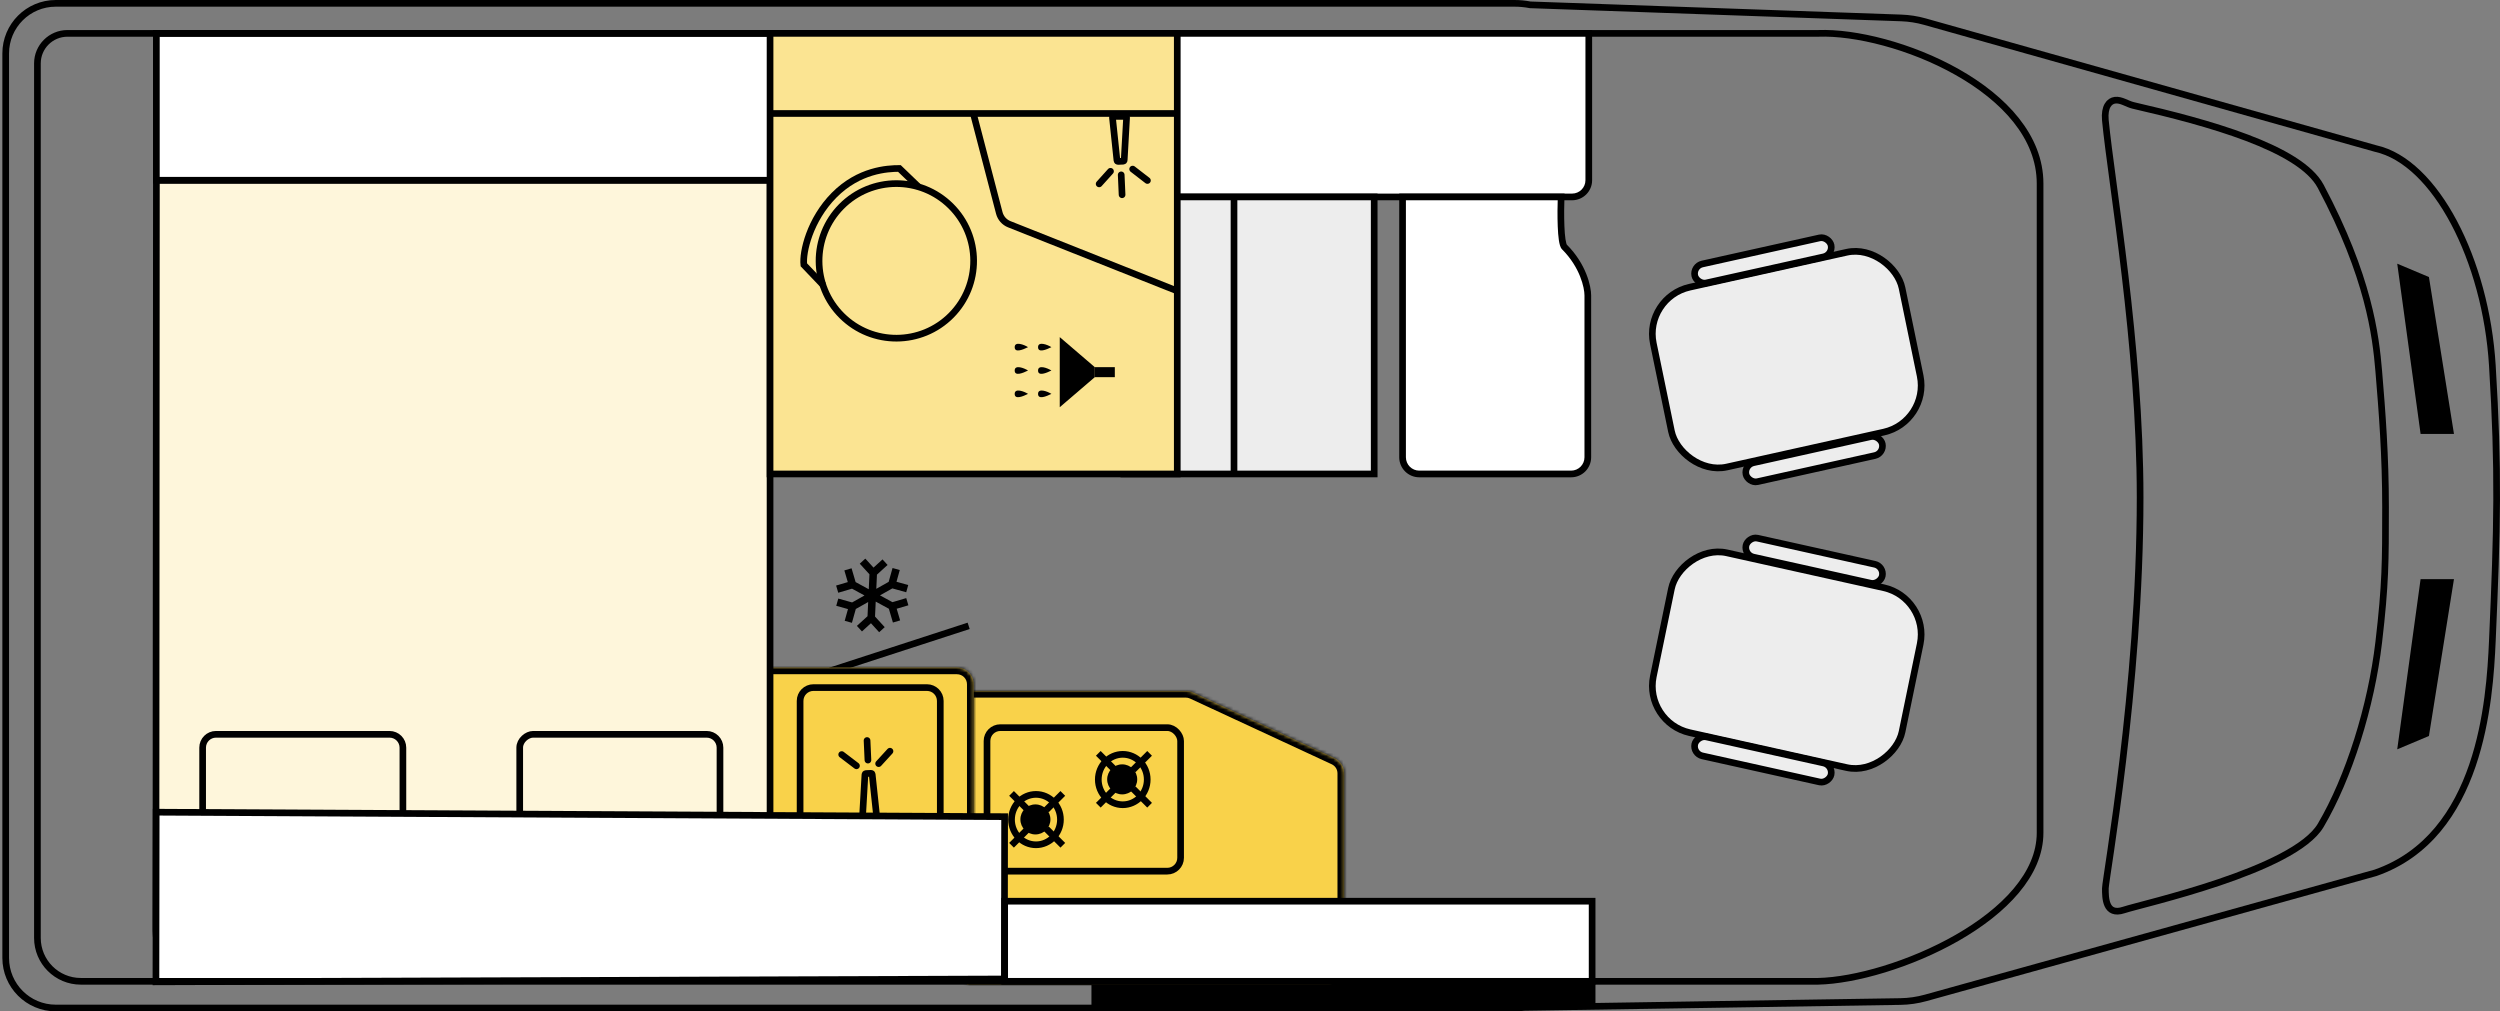 <?xml version="1.0" encoding="UTF-8"?>
<svg xmlns="http://www.w3.org/2000/svg" width="749" height="303" viewBox="0 0 749 303" fill="none">
  <rect x="0" y="0" width="749" height="303" fill="#808080" stroke="none"/>
  <path fill-rule="evenodd" clip-rule="evenodd" d="M458.455 1.45L569.606 5.373C572 5.457 574.374 5.828 576.68 6.477L711.709 44.5C729.709 48.5 744.781 78 746.709 109.5C748.638 141 748.209 158 746.709 192C745.916 209.983 743.209 250.5 711.709 261.5L576.921 298.968C574.457 299.653 571.915 300.02 569.357 300.06L456.655 301.828C455.689 301.942 454.706 302 453.709 302L16.709 302C8.425 302 1.709 295.284 1.709 287L1.709 16C1.709 7.716 8.425 1 16.709 1L453.709 1C455.332 1 456.918 1.155 458.455 1.45Z" fill="black" fill-opacity="0.03"></path>
  <path d="M569.606 5.373L569.642 4.374L569.606 5.373ZM458.455 1.45L458.266 2.432L458.342 2.447L458.42 2.449L458.455 1.45ZM576.68 6.477L576.951 5.515L576.68 6.477ZM711.709 44.5L711.438 45.463L711.465 45.47L711.492 45.476L711.709 44.5ZM746.709 109.5L747.707 109.439L746.709 109.5ZM746.709 192L745.71 191.956L746.709 192ZM711.709 261.5L711.977 262.464L712.008 262.455L712.039 262.444L711.709 261.5ZM576.921 298.968L577.189 299.932L576.921 298.968ZM569.357 300.06L569.373 301.06L569.357 300.06ZM456.655 301.828L456.639 300.828L456.589 300.829L456.538 300.835L456.655 301.828ZM569.642 4.374L458.49 0.451L458.42 2.449L569.571 6.372L569.642 4.374ZM576.951 5.515C574.569 4.844 572.115 4.461 569.642 4.374L569.571 6.372C571.885 6.454 574.18 6.812 576.408 7.44L576.951 5.515ZM711.98 43.538L576.951 5.515L576.408 7.44L711.438 45.463L711.98 43.538ZM747.707 109.439C746.735 93.56 742.451 78.169 736.12 66.219C729.812 54.315 721.356 45.619 711.926 43.524L711.492 45.476C720.063 47.381 728.142 55.435 734.352 67.156C740.539 78.831 744.755 93.94 745.711 109.561L747.707 109.439ZM747.708 192.044C749.209 158.028 749.639 140.989 747.707 109.439L745.711 109.561C747.637 141.011 747.21 157.972 745.71 191.956L747.708 192.044ZM712.039 262.444C728.189 256.804 736.903 243.602 741.67 229.693C746.434 215.793 747.311 201.041 747.708 192.044L745.71 191.956C745.314 200.942 744.441 215.44 739.778 229.044C735.119 242.639 726.729 255.196 711.38 260.556L712.039 262.444ZM577.189 299.932L711.977 262.464L711.441 260.537L576.653 298.005L577.189 299.932ZM569.373 301.06C572.016 301.019 574.642 300.64 577.189 299.932L576.653 298.005C574.271 298.667 571.814 299.022 569.341 299.061L569.373 301.06ZM456.671 302.828L569.373 301.06L569.341 299.061L456.639 300.828L456.671 302.828ZM453.709 303C454.745 303 455.767 302.939 456.771 302.822L456.538 300.835C455.611 300.944 454.667 301 453.709 301L453.709 303ZM16.709 303L453.709 303L453.709 301L16.709 301L16.709 303ZM0.709 287C0.709 295.837 7.873 303 16.709 303L16.709 301C8.977 301 2.709 294.732 2.709 287L0.709 287ZM0.709 16L0.709 287L2.709 287L2.709 16L0.709 16ZM16.709 2.90694e-05C7.873 2.86832e-05 0.709 7.163 0.709 16L2.709 16C2.709 8.268 8.977 2 16.709 2L16.709 2.90694e-05ZM453.709 4.81713e-05L16.709 2.90694e-05L16.709 2L453.709 2L453.709 4.81713e-05ZM458.644 0.468C457.045 0.161 455.396 4.8245e-05 453.709 4.81713e-05L453.709 2C455.268 2 456.792 2.149 458.266 2.432L458.644 0.468Z" fill="black"></path>
  <rect x="478" y="294" width="8" height="151" transform="rotate(90 478 294)" fill="black"></rect>
  <path d="M641.179 149C641.179 103.245 632.608 55.08 630.764 36.016C630.39 31.922 631.972 30.238 633.65 30.024C635.527 29.784 637.272 31.16 639.116 31.584C661.231 36.663 689.144 44.269 695.293 55.849C709.709 83 711.773 100.5 712.674 111.197C713.709 123.5 714.709 136.591 714.709 152C714.709 168.211 714.709 175 712.674 192.376C710.42 211.616 703.709 233 695.293 247.263C687.283 260.838 641.826 270.786 636.295 272.631C630.764 274.476 630.764 268.941 630.764 266.174C630.764 263.406 641.179 206.194 641.179 149Z" stroke="black" stroke-width="2"></path>
  <mask id="path-5-inside-1_1726_11408" fill="white">
    <path d="M399.813 227.157C401.579 227.976 402.709 229.746 402.709 231.692L402.709 290C402.709 292.761 400.47 295 397.709 295L289.709 295L289.709 207L355.26 207C355.987 207 356.705 207.158 357.364 207.464L399.813 227.157Z"></path>
  </mask>
  <path d="M399.813 227.157C401.579 227.976 402.709 229.746 402.709 231.692L402.709 290C402.709 292.761 400.47 295 397.709 295L289.709 295L289.709 207L355.26 207C355.987 207 356.705 207.158 357.364 207.464L399.813 227.157Z" fill="#F9D24A"></path>
  <path d="M289.709 295L287.709 295L287.709 297L289.709 297L289.709 295ZM289.709 207L289.709 205L287.709 205L287.709 207L289.709 207ZM357.364 207.464L358.206 205.65L357.364 207.464ZM399.813 227.157L400.655 225.342L399.813 227.157ZM400.709 231.692L400.709 290L404.709 290L404.709 231.692L400.709 231.692ZM397.709 293L289.709 293L289.709 297L397.709 297L397.709 293ZM291.709 295L291.709 207L287.709 207L287.709 295L291.709 295ZM289.709 209L355.26 209L355.26 205L289.709 205L289.709 209ZM356.523 209.279L398.971 228.971L400.655 225.342L358.206 205.65L356.523 209.279ZM355.26 209C355.696 209 356.127 209.095 356.523 209.279L358.206 205.65C357.283 205.222 356.278 205 355.26 205L355.26 209ZM400.709 290C400.709 291.657 399.366 293 397.709 293L397.709 297C401.575 297 404.709 293.866 404.709 290L400.709 290ZM404.709 231.692C404.709 228.967 403.127 226.489 400.655 225.342L398.971 228.971C400.031 229.462 400.709 230.524 400.709 231.692L404.709 231.692Z" fill="black" mask="url(#path-5-inside-1_1726_11408)"></path>
  <rect x="295.709" y="218" width="58" height="43" rx="4" stroke="black" stroke-width="2"></rect>
  <circle cx="336.209" cy="233.5" r="4.5" fill="black"></circle>
  <path d="M343.709 233.549C343.709 237.743 340.404 241.098 336.38 241.098C332.357 241.098 329.051 237.743 329.051 233.549C329.051 229.355 332.357 226 336.38 226C340.404 226 343.709 229.355 343.709 233.549Z" stroke="black" stroke-width="2"></path>
  <line x1="344.416" y1="225.707" x2="339.466" y2="230.657" stroke="black" stroke-width="2"></line>
  <line y1="-1" x2="7" y2="-1" transform="matrix(-0.707 -0.707 -0.707 0.707 343.709 241.95)" stroke="black" stroke-width="2"></line>
  <line y1="-1" x2="7" y2="-1" transform="matrix(0.707 0.707 0.707 -0.707 329.759 225)" stroke="black" stroke-width="2"></line>
  <line x1="329.052" y1="241.243" x2="334.001" y2="236.293" stroke="black" stroke-width="2"></line>
  <circle cx="310.209" cy="245.5" r="4.5" fill="black"></circle>
  <path d="M317.709 245.549C317.709 249.743 314.404 253.098 310.38 253.098C306.357 253.098 303.051 249.743 303.051 245.549C303.051 241.355 306.357 238 310.38 238C314.404 238 317.709 241.355 317.709 245.549Z" stroke="black" stroke-width="2"></path>
  <line x1="318.416" y1="237.707" x2="313.466" y2="242.657" stroke="black" stroke-width="2"></line>
  <line y1="-1" x2="7" y2="-1" transform="matrix(-0.707 -0.707 -0.707 0.707 317.709 253.95)" stroke="black" stroke-width="2"></line>
  <line y1="-1" x2="7" y2="-1" transform="matrix(0.707 0.707 0.707 -0.707 303.759 237)" stroke="black" stroke-width="2"></line>
  <line x1="303.052" y1="253.243" x2="308.001" y2="248.293" stroke="black" stroke-width="2"></line>
  <path d="M290.209 187.5L248.709 201" stroke="black" stroke-width="2"></path>
  <mask id="path-21-inside-2_1726_11408" fill="white">
    <path d="M228.709 200H286.709C289.47 200 291.709 202.239 291.709 205V266H233.709C230.948 266 228.709 263.761 228.709 261V200Z"></path>
  </mask>
  <path d="M228.709 200H286.709C289.47 200 291.709 202.239 291.709 205V266H233.709C230.948 266 228.709 263.761 228.709 261V200Z" fill="#F9D24A"></path>
  <path d="M228.709 200V198H226.709V200H228.709ZM291.709 266V268H293.709V266H291.709ZM228.709 202H286.709V198H228.709V202ZM289.709 205V266H293.709V205H289.709ZM291.709 264H233.709V268H291.709V264ZM230.709 261V200H226.709V261H230.709ZM233.709 264C232.052 264 230.709 262.657 230.709 261H226.709C226.709 264.866 229.843 268 233.709 268V264ZM286.709 202C288.366 202 289.709 203.343 289.709 205H293.709C293.709 201.134 290.575 198 286.709 198V202Z" fill="black" mask="url(#path-21-inside-2_1726_11408)"></path>
  <path d="M243.709 206H277.709C279.918 206 281.709 207.791 281.709 210V248C281.709 250.209 279.918 252 277.709 252H243.709C241.5 252 239.709 250.209 239.709 248V210C239.709 207.791 241.5 206 243.709 206Z" stroke="black" stroke-width="2"></path>
  <path d="M259.423 231.757L260.989 231.687C261.148 231.68 261.284 231.797 261.301 231.955L262.65 244.643C262.668 244.821 262.529 244.975 262.351 244.975L258.717 244.975C258.544 244.975 258.407 244.83 258.417 244.658L259.137 232.04C259.145 231.886 259.269 231.764 259.423 231.757Z" fill="#F9D24A" stroke="black" stroke-width="2"></path>
  <path d="M260.033 227.728L259.77 221.859M263.238 228.782L266.638 225.063M256.597 229.433L252.172 226.065" stroke="black" stroke-width="2" stroke-linecap="round"></path>
  <g clip-path="url(#clip0_1726_11408)">
    <path d="M269.571 170.781L267.405 170.176L266.246 174.324L262.539 176.411L262.735 172.16L265.918 169.26L264.402 167.597L261.706 170.056L259.248 167.361L257.585 168.877L260.486 172.057L260.281 176.538L256.343 174.391L255.127 170.261L252.968 170.897L253.998 174.397L250.499 175.427L251.134 177.586L255.264 176.367L258.999 178.405L255.294 180.491L251.147 179.332L250.541 181.499L254.055 182.48L253.073 185.994L255.239 186.599L256.399 182.451L260.103 180.365L259.909 184.615L256.726 187.515L258.242 189.178L260.938 186.719L263.396 189.414L265.059 187.898L262.158 184.718L262.364 180.237L266.302 182.384L267.517 186.514L269.676 185.878L268.646 182.378L272.146 181.348L271.51 179.189L267.38 180.408L263.643 178.371L267.35 176.284L271.498 177.443L272.103 175.276L268.59 174.295L269.571 170.781Z" fill="black"></path>
  </g>
  <path d="M61.853 293.864L230.709 292.343L230.709 54L46.856 54L46.718 278.855C46.713 287.196 53.513 293.939 61.853 293.864Z" fill="#FEF6DB"></path>
  <path d="M230.709 292.343L230.718 293.343L231.709 293.334L231.709 292.343L230.709 292.343ZM61.853 293.864L61.844 292.864L61.853 293.864ZM46.718 278.855L45.718 278.854L46.718 278.855ZM46.856 54L46.856 53L45.857 53L45.856 53.999L46.856 54ZM230.709 54L231.709 54L231.709 53L230.709 53L230.709 54ZM230.7 291.343L61.844 292.864L61.862 294.864L230.718 293.343L230.7 291.343ZM47.718 278.856L47.856 54.001L45.856 53.999L45.718 278.854L47.718 278.856ZM46.856 55L230.709 55L230.709 53L46.856 53L46.856 55ZM229.709 54L229.709 292.343L231.709 292.343L231.709 54L229.709 54ZM61.844 292.864C54.06 292.934 47.714 286.64 47.718 278.856L45.718 278.854C45.713 287.751 52.966 294.944 61.862 294.864L61.844 292.864Z" fill="black"></path>
  <rect x="215.709" y="220" width="45" height="60" rx="4" transform="rotate(90 215.709 220)" fill="#FEF6DB" stroke="black" stroke-width="2"></rect>
  <path d="M120.709 224L120.709 261C120.709 263.209 118.918 265 116.709 265L64.709 265C62.5 265 60.709 263.209 60.709 261L60.709 224C60.709 221.791 62.5 220 64.709 220L116.709 220C118.918 220 120.709 221.791 120.709 224Z" fill="#FEF6DB" stroke="black" stroke-width="2"></path>
  <path d="M46.789 243.333L300.983 244.671L300.92 293.303L46.719 294.155L46.789 243.333Z" fill="white"></path>
  <path d="M300.983 244.671L301.983 244.672L301.985 243.676L300.989 243.671L300.983 244.671ZM46.789 243.333L46.794 242.333L45.791 242.328L45.789 243.332L46.789 243.333ZM300.92 293.303L300.923 294.303L301.919 294.3L301.92 293.304L300.92 293.303ZM46.719 294.155L45.719 294.154L45.718 295.158L46.723 295.155L46.719 294.155ZM300.989 243.671L46.794 242.333L46.784 244.333L300.978 245.671L300.989 243.671ZM299.983 244.669L299.92 293.302L301.92 293.304L301.983 244.672L299.983 244.669ZM45.789 243.332L45.719 294.154L47.719 294.156L47.789 243.335L45.789 243.332ZM46.723 295.155L300.923 294.303L300.917 292.303L46.716 293.155L46.723 295.155Z" fill="black"></path>
  <path d="M46.843 54L281.709 54L281.709 10L46.843 10L46.843 54Z" fill="white"></path>
  <path d="M281.709 54L281.709 55L282.709 55L282.709 54L281.709 54ZM46.843 54L45.843 54L45.843 55L46.843 55L46.843 54ZM281.709 10L282.709 10L282.709 9L281.709 9L281.709 10ZM46.843 10L46.843 9L45.843 9L45.843 10L46.843 10ZM281.709 53L46.843 53L46.843 55L281.709 55L281.709 53ZM282.709 54L282.709 10L280.709 10L280.709 54L282.709 54ZM281.709 9L46.843 9L46.843 11L281.709 11L281.709 9ZM45.843 10L45.843 54L47.843 54L47.843 10L45.843 10Z" fill="black"></path>
  <path d="M544.709 10L544.727 10L544.746 9.999C555.778 9.591 572.472 13.727 586.404 21.608C600.369 29.507 611.209 40.955 611.209 55L611.209 249.5C611.209 255.697 608.53 261.54 604.06 266.865C599.588 272.193 593.365 276.951 586.399 280.945C572.454 288.94 555.748 293.752 544.698 294L24.209 294C17.029 294 11.209 288.18 11.209 281L11.209 19C11.209 14.029 15.239 10 20.209 10L544.709 10Z" stroke="black" stroke-width="2"></path>
  <rect x="1.178" y="0.763" width="76.355" height="55.037" rx="14.086" transform="matrix(0.976 -0.217 0.202 0.979 491.186 88.603)" fill="#EDEDED" stroke="black" stroke-width="2"></rect>
  <rect x="1.178" y="0.763" width="41.839" height="5.81" rx="2.905" transform="matrix(0.976 -0.217 0.202 0.979 505.862 79.228)" fill="#EDEDED" stroke="black" stroke-width="2"></rect>
  <rect x="1.178" y="0.763" width="41.839" height="5.81" rx="2.905" transform="matrix(0.976 -0.217 0.202 0.979 521.206 138.763)" fill="#EDEDED" stroke="black" stroke-width="2"></rect>
  <rect x="1.178" y="-0.763" width="76.355" height="55.037" rx="14.086" transform="matrix(0.976 0.217 0.202 -0.979 491.495 215.45)" fill="#EDEDED" stroke="black" stroke-width="2"></rect>
  <rect x="1.178" y="-0.763" width="41.839" height="5.81" rx="2.905" transform="matrix(0.976 0.217 0.202 -0.979 506.17 224.824)" fill="#EDEDED" stroke="black" stroke-width="2"></rect>
  <rect x="1.178" y="-0.763" width="41.839" height="5.81" rx="2.905" transform="matrix(0.976 0.217 0.202 -0.979 521.514 165.289)" fill="#EDEDED" stroke="black" stroke-width="2"></rect>
  <path d="M477 270L477 294L301 294L301 270L477 270Z" fill="white" stroke="black" stroke-width="2"></path>
  <path d="M476 54L476 10L337 10L337 59L471 59C473.761 59 476 56.761 476 54Z" fill="white"></path>
  <path d="M476 10L477 10L477 9L476 9L476 10ZM337 59L336 59L336 60L337 60L337 59ZM337 10L337 9L336 9L336 10L337 10ZM475 10L475 54L477 54L477 10L475 10ZM471 58L337 58L337 60L471 60L471 58ZM338 59L338 10L336 10L336 59L338 59ZM337 11L476 11L476 9L337 9L337 11ZM475 54C475 56.209 473.209 58 471 58L471 60C474.314 60 477 57.314 477 54L475 54Z" fill="black"></path>
  <path d="M411.709 142L411.709 59L336.709 59L336.709 142L411.709 142Z" fill="#EDEDED" stroke="black" stroke-width="2"></path>
  <path d="M369.709 59.5L369.709 141.5" stroke="black" stroke-width="2"></path>
  <path d="M420.209 137L420.209 59L467.709 59C467.542 63.667 467.509 72.8 468.709 74C474.309 79.6 475.709 86 475.709 88.5L475.709 137C475.709 139.761 473.47 142 470.709 142L425.209 142C422.448 142 420.209 139.761 420.209 137Z" fill="white"></path>
  <path d="M420.209 59L420.209 58L419.209 58L419.209 59L420.209 59ZM468.709 74L469.416 73.293L468.709 74ZM467.709 59L468.708 59.036L468.745 58L467.709 58L467.709 59ZM419.209 59L419.209 137L421.209 137L421.209 59L419.209 59ZM425.209 143L470.709 143L470.709 141L425.209 141L425.209 143ZM476.709 137L476.709 88.5L474.709 88.5L474.709 137L476.709 137ZM476.709 88.5C476.709 85.75 475.214 79.091 469.416 73.293L468.002 74.707C473.404 80.109 474.709 86.25 474.709 88.5L476.709 88.5ZM469.416 73.293C469.451 73.327 469.377 73.258 469.271 72.912C469.178 72.604 469.09 72.184 469.012 71.659C468.857 70.613 468.756 69.254 468.696 67.76C468.576 64.777 468.626 61.355 468.708 59.036L466.71 58.964C466.626 61.312 466.575 64.789 466.697 67.84C466.758 69.362 466.863 70.803 467.034 71.953C467.119 72.526 467.224 73.054 467.358 73.493C467.48 73.894 467.667 74.373 468.002 74.707L469.416 73.293ZM467.709 58L420.209 58L420.209 60L467.709 60L467.709 58ZM470.709 143C474.023 143 476.709 140.314 476.709 137L474.709 137C474.709 139.209 472.918 141 470.709 141L470.709 143ZM419.209 137C419.209 140.314 421.895 143 425.209 143L425.209 141C423 141 421.209 139.209 421.209 137L419.209 137Z" fill="black"></path>
  <path d="M352.709 142L352.709 10L230.709 10L230.709 142L352.709 142Z" fill="#FBE492" stroke="black" stroke-width="2"></path>
  <path d="M352.709 34L230.709 34" stroke="black" stroke-width="2"></path>
  <path d="M352.709 87.169L302.38 67.183C300.901 66.596 299.79 65.339 299.388 63.798L291.709 34.369" stroke="black" stroke-width="2"></path>
  <path d="M336.523 48.297L334.952 48.368C334.795 48.375 334.659 48.257 334.643 48.098L333.294 35.21C333.275 35.031 333.413 34.875 333.59 34.875L337.229 34.875C337.4 34.875 337.536 35.021 337.526 35.195L336.807 48.012C336.798 48.167 336.675 48.29 336.523 48.297Z" fill="#FBE492" stroke="black" stroke-width="2"></path>
  <path d="M335.911 52.388L336.173 58.347M332.706 51.318L329.306 55.093M339.346 50.657L343.771 54.077" stroke="black" stroke-width="2" stroke-linecap="round"></path>
  <circle cx="268.545" cy="78.164" r="23.158" transform="rotate(-135.247 268.545 78.164)" stroke="black" stroke-width="2"></circle>
  <path d="M246.709 85.5L240.831 79.338C240.398 75.59 242.598 65.839 249.907 58.467C257.374 50.935 265.844 50.482 269.454 50.466L275.209 56" stroke="black" stroke-width="2"></path>
  <path d="M315 104.008C313.833 103.259 311 102.175 311 104.008C311 105.805 313.5 104.757 315 104.008Z" fill="black"></path>
  <path d="M308 104.008C306.833 103.259 304 102.175 304 104.008C304 105.805 306.5 104.757 308 104.008Z" fill="black"></path>
  <path d="M315 111.008C313.833 110.259 311 109.175 311 111.008C311 112.805 313.5 111.757 315 111.008Z" fill="black"></path>
  <path d="M308 111.008C306.833 110.259 304 109.175 304 111.008C304 112.805 306.5 111.757 308 111.008Z" fill="black"></path>
  <path d="M315 118.008C313.833 117.259 311 116.175 311 118.008C311 119.805 313.5 118.757 315 118.008Z" fill="black"></path>
  <path d="M308 118.008C306.833 117.259 304 116.175 304 118.008C304 119.805 306.5 118.757 308 118.008Z" fill="black"></path>
  <path d="M317.5 122L328 113L328 110L317.5 101L317.5 122Z" fill="black"></path>
  <rect x="334" y="110" width="3" height="6" transform="rotate(90 334 110)" fill="black"></rect>
  <path d="M718.209 79L727.709 83L735.209 130L725.209 130L718.209 79Z" fill="black"></path>
  <path d="M718.209 224.5L727.709 220.5L735.209 173.5L725.209 173.5L718.209 224.5Z" fill="black"></path>
  <defs>
    <clipPath id="clip0_1726_11408">
      <rect width="27" height="27" fill="white" transform="translate(266.46 160) rotate(60.613)"></rect>
    </clipPath>
  </defs>
</svg>
